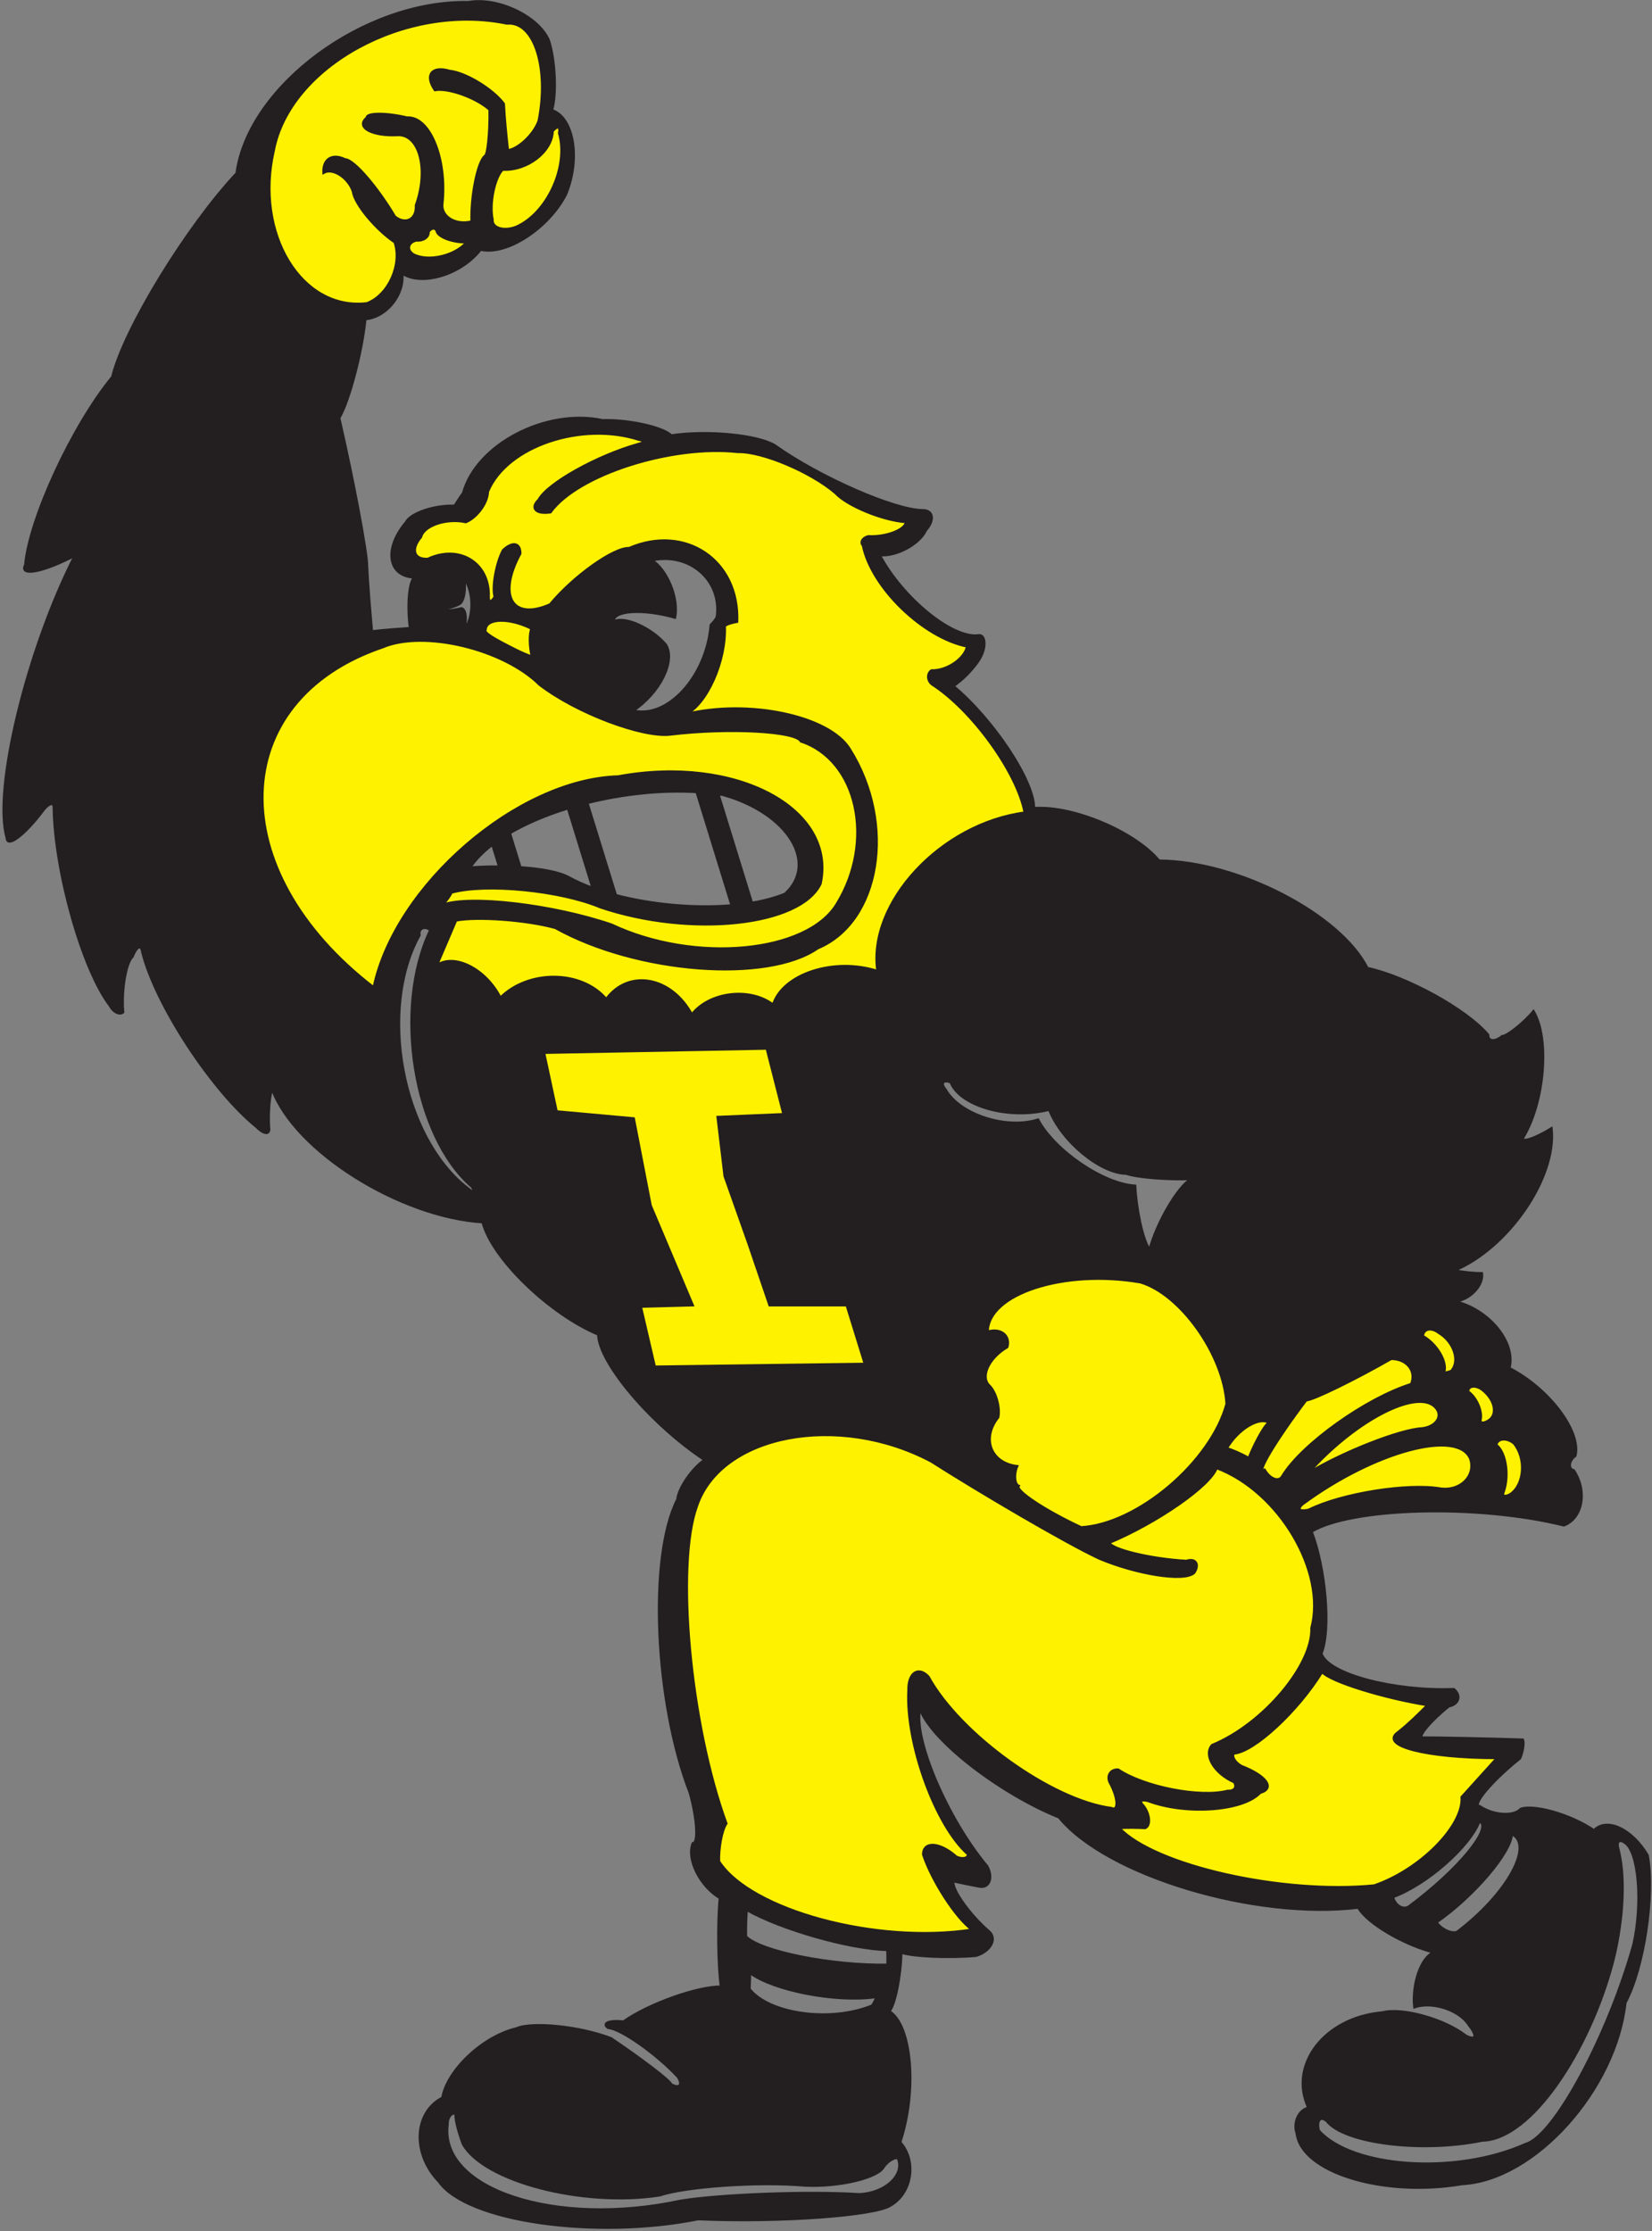 <?xml version="1.0" encoding="UTF-8"?>
<svg xmlns="http://www.w3.org/2000/svg" xmlns:xlink="http://www.w3.org/1999/xlink" width="625pt" height="844pt" viewBox="0 0 625 844" version="1.1">
<rect x="0" y="0" width="625" height="844" fill="#808080" stroke="none"/>
<g id="surface1">
<path style=" stroke:none;fill-rule:evenodd;fill:rgb(13.699%,12.199%,12.5%);fill-opacity:1;" d="M 175.277 186.531 C 180.289 168.148 206.656 154.41 228.008 159.051 C 237.914 158.727 251.059 161.727 253.914 164.797 C 267.559 162.727 286.562 164.586 293.062 168.512 C 309.992 180.586 338.422 193.016 349.062 193.086 C 353.008 193.031 353.66 196.742 350.18 200.641 C 348.09 205.516 339.27 210.621 332.727 209.926 C 341.543 226.496 360.668 242 370.414 240.375 C 372.551 240.281 373.109 244.184 371.16 248.172 C 369.395 251.887 364.012 257.457 360.574 259.5 C 375.695 272.078 391.301 295.43 391.137 305.801 C 405.855 304.664 429.426 314.664 438.496 325.664 C 468.172 325.781 506.977 345.836 517.281 366.258 C 531.949 369.414 554.602 381.672 562.953 391.512 C 562.914 394.09 565.535 394.309 568.371 392.016 C 569.844 392.18 576.066 387.484 580.156 382.629 C 586.344 393.117 584.223 416.996 576.262 430.266 C 575.027 432.559 580.484 430.922 586.926 426.938 C 588.996 445.453 570.426 472.383 549.996 480.676 C 550.262 480.676 555.566 481.734 560.609 481.738 C 561.203 486.512 555.766 491.82 550.262 492.348 C 562.961 495.16 573.598 507.652 570.98 517.609 C 585.582 525.035 598.242 541.242 595.965 550.695 C 593.375 552.578 593.109 555.762 595.367 556.293 C 600.605 564.188 598.617 574.398 591.652 576.988 C 559.082 568.895 511.191 570.223 496.137 579.375 C 501.441 593.105 503.562 616.586 499.852 625.539 C 502.371 633.434 527.574 639.934 549.996 639.074 C 552.848 641.395 551.918 644.711 548.137 645.441 C 541.086 651.051 536.133 657.164 538.078 657.387 C 544.445 657.367 563.551 657.766 576.109 658.184 C 576.551 659.066 576.215 662.441 575.031 665.145 C 563.891 674.09 556.465 683.207 559.84 683.375 C 565.156 686.922 572.754 687.258 575.367 684.387 C 579.926 682.617 593.77 686.16 603.051 692.488 C 608.031 687.344 617.652 692.238 623.309 701.941 C 626.008 716.797 621.957 744.48 614.867 757.648 C 611.324 790.395 580.602 824.832 553.086 826.184 C 523.379 831.246 492.316 821.793 490.629 806.938 C 489.234 803.176 491.359 798.133 495.074 797.469 C 487.445 781.219 501.109 763.309 522.934 761.387 C 530.629 759.398 546.547 763.906 554.508 770.141 C 558.352 772.199 559.148 770.207 555.832 766.164 C 552.383 760.523 542.301 756.941 535.137 759.266 C 534.211 750.574 537.656 740.359 542.566 738.566 C 531.422 735.848 517.094 727.492 513.91 721.59 C 474.855 726.363 418.598 709.469 400.68 687.469 C 378.145 678.395 351.988 658.121 348.039 646.281 C 345.332 657.426 358.18 687.758 373.422 706.023 C 375.68 710.137 374.371 714.191 370.762 713.676 C 367.465 713.078 364.027 712.348 360.59 711.613 C 360.062 714.992 367.027 724.555 373.941 730.543 C 377.285 733.141 375.059 737.969 369.301 739.824 C 358.828 740.758 344.77 740.094 340.922 738.57 C 340.773 747.574 338.48 758.922 336.352 760.887 C 344.867 765.906 347.047 790.789 340.5 810.434 C 346.723 817.254 345.191 829.367 337.008 834.227 C 331.551 838.102 295.32 840.828 264.105 839.465 C 225.418 847.211 176.637 840.445 166.105 825.277 C 155.898 814.746 156.664 799.141 167.414 793.629 C 169.215 783.207 182.637 770.438 195.352 767.434 C 201.137 764.816 219.254 766.562 231.148 771.145 C 242.332 778.66 253.785 787.328 253.836 788.566 C 256.984 790.27 258.531 788.93 256.52 785.68 C 248.109 776.703 234.801 767.414 230.105 767.105 C 227.68 765.453 230.465 764.215 235.883 764.836 C 245.531 757.973 264.207 751.473 272.82 751.629 C 271.688 743.477 271.48 727.176 272.41 717.992 C 264.98 713.633 259.742 703.371 262.141 697.371 C 264.426 697.395 263.73 687.875 261.059 678.242 C 247.805 644.211 245.273 588.844 256.332 567.238 C 256.777 562.809 262.039 555.379 266.629 552.281 C 246.82 539.281 226.598 515.758 226.391 504.82 C 207.766 497.027 185.996 475.879 182.641 462.309 C 151.262 460.387 111.539 435.395 103.023 412.094 C 101.996 413.281 101.379 420.535 101.688 426.285 C 102.262 429.289 100.051 429.289 97.09 426.285 C 80.309 412.754 58.684 379.852 53.844 359.953 C 53.445 357.102 51.586 358.031 50.129 361.812 C 47.484 364.32 45.82 374.934 46.523 382.922 C 45.277 383.977 42.914 382.891 41.668 380.492 C 31.223 366.918 20.742 329.641 20.41 305.562 C 20.457 303.219 18.422 303.836 16.43 306.359 C 9.664 315.512 2.68 320.906 2.633 316.973 C -2.699 298.926 10.301 245.414 28.445 210.051 C 16.656 216.32 7.215 218.18 9.613 213.762 C 11.102 196.281 27.508 160.84 42.52 142.652 C 47.012 124.234 70.844 85.543 89.57 65.578 C 93.984 32.609 137.781 0.109 177.172 0.883 C 188.086 -1.129 203.406 5.988 207.508 15.121 C 209.984 22.395 210.602 35.707 208.746 41.742 C 217.027 44.375 219.656 60.16 214.008 73.625 C 207.43 86.395 191.488 96.766 181.816 94.363 C 174.465 103.883 159.449 108.371 152.102 103.344 C 153.027 111.469 146.219 119.98 138.172 120.676 C 136.934 133.289 131.98 152.016 128.266 158.133 C 133.684 181.578 138.945 209.594 138.789 214.16 C 139.203 222.207 139.926 230.562 140.645 238.922 C 145.91 238.305 150.551 237.992 155.195 237.684 C 154.023 229.215 154.77 219.934 156.871 218.387 C 146.91 218.078 145.055 207.809 153.652 197.602 C 155.324 194.199 164.355 191.105 171.965 191.414 C 173.039 190.012 173.863 188.363 175.277 186.531 Z M 205.672 272.285 C 206.988 274.492 215.191 273.094 220.84 275.848 C 227.375 279.031 221.266 285.945 213.102 284.668 C 207.84 284.477 204.125 278.359 205.672 272.285 Z M 177.746 328.289 C 179.781 325.191 182.699 322.238 186.309 319.48 L 188.906 327.895 C 184.691 327.859 180.77 328.016 177.746 328.289 Z M 192.824 315.148 C 199.133 311.461 206.699 308.262 214.922 305.727 L 224.273 336.016 C 220.965 334.809 217.941 333.465 215.305 332.004 C 211.379 329.82 204.23 328.664 196.848 328.176 Z M 222.152 303.711 C 235.547 300.355 250.125 298.75 263.594 299.559 L 276.867 342.562 C 262.656 343.785 246.445 342.23 232.957 338.703 Z M 271.695 300.363 C 272.301 300.449 272.902 300.539 273.5 300.637 C 298.367 307.652 309.719 326.637 297.027 338.191 C 293.301 339.703 289.035 340.832 284.43 341.613 Z M 166.809 230.367 C 168.246 230.484 171.863 229.512 173.668 228.512 C 175.477 227.703 176.312 222.836 175.43 218.504 C 179.461 223.664 179.461 233.77 175.43 238.711 C 176.59 234.793 176.312 230.574 174.598 230.184 C 170.355 231.246 166.602 231.34 166.809 230.367 Z M 434.926 472.871 C 437.715 462.426 445.605 448.961 450.715 445.941 C 442.637 446.332 430.234 445.453 426.082 443.938 C 416.512 443.891 401.672 431.879 396.98 419.723 C 381.797 423.676 363.34 418.5 359.68 409.371 C 356.797 408.297 355.527 409.664 357.727 412.301 C 363.242 421.82 380.723 427.387 392.688 423.629 C 398.938 435.297 417.297 447.895 429.402 448.629 C 429.793 456.828 432.137 468.938 434.926 472.871 Z M 246.516 211.902 C 260.867 208.746 273.242 219.512 271.262 233.434 C 270.75 234.531 269.855 235.492 268.961 236.457 C 267.309 256.062 252.453 272.156 239.449 268.855 C 249.613 262.199 255.703 249.922 251.832 243.887 C 246.414 237.539 236.199 232.898 232.02 235.219 C 231.816 230.73 243.371 230.215 255.34 233.566 C 256.785 226.086 252.246 215.461 246.516 211.902 Z M 559.676 688.93 C 556.043 698.637 539.672 712.984 526.926 717.625 C 527.695 720.754 530.543 722.609 532.832 721.434 C 552.012 707.266 565.125 691.055 559.676 688.93 Z M 571.898 693.754 C 571.797 700.668 557.559 717.383 543.422 727.188 C 545.176 730.023 549.512 731.777 551.266 730.902 C 570.25 716.559 580.566 697.781 571.898 693.754 Z M 614.703 697.031 C 619.938 700.238 621.625 719.48 618.078 735.52 C 608.371 770.207 587.949 808.188 577.23 811.141 C 550.98 822.957 511.648 820.258 498.906 806.078 C 497.918 802.301 499.363 800.238 501.941 802.301 C 508.496 810.816 537.902 814.426 560.758 809.73 C 579.395 809.398 601.355 775.477 610.105 742.34 C 612.141 734.629 616.012 714.812 612.23 699.621 C 611.344 696.598 612.543 695.508 614.703 697.031 Z M 175.832 448.844 L 176.48 449.223 C 152.047 429.855 143.012 381.973 158.66 353.773 C 158.078 350.988 161.098 350.059 162.84 351.914 C 148.676 381.516 156.57 430.039 178.625 448.961 C 180.004 451.379 178.582 451.504 175.832 448.844 Z M 335.719 737.605 C 321.789 737.375 295.168 729.789 282.477 722.441 C 282.141 725.832 282.141 729.219 282.141 732.602 C 287.609 738.266 314.562 743.734 335.852 743.344 C 335.785 741.457 335.914 739.57 335.719 737.605 Z M 331.164 755.453 C 316.27 757.555 292.543 752.965 283.703 746.273 C 283.641 748.098 283.574 750.312 283.508 752.523 C 291.273 762.145 314.414 765.172 329.992 758.773 C 331.414 756.594 331.961 754.902 331.164 755.453 Z M 169.273 803.645 C 166.117 828.34 210.305 842.82 257.652 832.609 C 271.668 830.305 305.242 828.875 325.027 830.16 C 334.672 829.805 342.242 823.09 339.887 816.73 C 339.348 815.621 336.375 816.922 334.332 819.613 C 332.48 823.762 317.734 827.375 304.602 826.742 C 286.926 825.18 259.387 827.133 249.523 830.453 C 220.48 834.926 183.156 825.215 175.188 811.082 C 173.34 806.281 172.016 800.621 172.5 799.559 C 170.57 798.965 169.16 801.344 169.273 803.645 "/>
<path style="fill:none;stroke-width:10.001;stroke-linecap:butt;stroke-linejoin:miter;stroke:rgb(13.699%,12.199%,12.5%);stroke-opacity:1;stroke-miterlimit:22.926;" d="M 1752.773 6574.688 C 1802.891 6758.516 2066.562 6895.898 2280.078 6849.492 C 2379.141 6852.734 2510.586 6822.734 2539.141 6792.031 C 2675.586 6812.734 2865.625 6794.141 2930.625 6754.883 C 3099.922 6634.141 3384.219 6509.844 3490.625 6509.141 C 3530.078 6509.688 3536.602 6472.578 3501.797 6433.594 C 3480.898 6384.844 3392.695 6333.789 3327.266 6340.742 C 3415.43 6175.039 3606.68 6020 3704.141 6036.25 C 3725.508 6037.188 3731.094 5998.164 3711.602 5958.281 C 3693.945 5921.133 3640.117 5865.43 3605.742 5845 C 3756.953 5719.219 3913.008 5485.703 3911.367 5381.992 C 4058.555 5393.359 4294.258 5293.359 4384.961 5183.359 C 4681.719 5182.188 5069.766 4981.641 5172.812 4777.422 C 5319.492 4745.859 5546.016 4623.281 5629.531 4524.883 C 5629.141 4499.102 5655.352 4496.914 5683.711 4519.844 C 5698.438 4518.203 5760.664 4565.156 5801.562 4613.711 C 5863.438 4508.828 5842.227 4270.039 5762.617 4137.344 C 5750.273 4114.414 5804.844 4130.781 5869.258 4170.625 C 5889.961 3985.469 5704.258 3716.172 5499.961 3633.242 C 5502.617 3633.242 5555.664 3622.656 5606.094 3622.617 C 5612.031 3574.883 5557.656 3521.797 5502.617 3516.523 C 5629.609 3488.398 5735.977 3363.477 5709.805 3263.906 C 5855.82 3189.648 5982.422 3027.578 5959.648 2933.047 C 5933.75 2914.219 5931.094 2882.383 5953.672 2877.07 C 6006.055 2798.125 5986.172 2696.016 5916.523 2670.117 C 5590.82 2751.055 5111.914 2737.773 4961.367 2646.25 C 5014.414 2508.945 5035.625 2274.141 4998.516 2184.609 C 5023.711 2105.664 5275.742 2040.664 5499.961 2049.258 C 5528.477 2026.055 5519.18 1992.891 5481.367 1985.586 C 5410.859 1929.492 5361.328 1868.359 5380.781 1866.133 C 5444.453 1866.328 5635.508 1862.344 5761.094 1858.164 C 5765.508 1849.336 5762.148 1815.586 5750.312 1788.555 C 5638.906 1699.102 5564.648 1607.93 5598.398 1606.25 C 5651.562 1570.781 5727.539 1567.422 5753.672 1596.133 C 5799.258 1613.828 5937.695 1578.398 6030.508 1515.117 C 6080.312 1566.562 6176.523 1517.617 6233.086 1420.586 C 6260.078 1272.031 6219.57 995.195 6148.672 863.516 C 6113.242 536.055 5806.016 191.68 5530.859 178.164 C 5233.789 127.539 4923.164 222.07 4906.289 370.625 C 4892.344 408.242 4913.594 458.672 4950.742 465.312 C 4874.453 627.812 5011.094 806.914 5229.336 826.133 C 5306.289 846.016 5465.469 800.938 5545.078 738.594 C 5583.516 718.008 5591.484 737.93 5558.32 778.359 C 5523.828 834.766 5423.008 870.586 5351.367 847.344 C 5342.109 934.258 5376.562 1036.406 5425.664 1054.336 C 5314.219 1081.523 5170.938 1165.078 5139.102 1224.102 C 4748.555 1176.367 4185.977 1345.312 4006.797 1565.312 C 3781.445 1656.055 3519.883 1858.789 3480.391 1977.188 C 3453.32 1865.742 3581.797 1562.422 3734.219 1379.766 C 3756.797 1338.633 3743.711 1298.086 3707.617 1303.242 C 3674.648 1309.219 3640.273 1316.523 3605.898 1323.867 C 3600.625 1290.078 3670.273 1194.453 3739.414 1134.57 C 3772.852 1108.594 3750.586 1060.312 3693.008 1041.758 C 3588.281 1032.422 3447.695 1039.062 3409.219 1054.297 C 3407.734 964.258 3384.805 850.781 3363.516 831.133 C 3448.672 780.938 3470.469 532.109 3405 335.664 C 3467.227 267.461 3451.914 146.328 3370.078 97.734 C 3315.508 58.984 2953.203 31.719 2641.055 45.352 C 2254.18 -32.109 1766.367 35.547 1661.055 187.227 C 1558.984 292.539 1566.641 448.594 1674.141 503.711 C 1692.148 607.93 1826.367 735.625 1953.516 765.664 C 2011.367 791.836 2192.539 774.375 2311.484 728.555 C 2423.32 653.398 2537.852 566.719 2538.359 554.336 C 2569.844 537.305 2585.312 550.703 2565.195 583.203 C 2481.094 672.969 2348.008 765.859 2301.055 768.945 C 2276.797 785.469 2304.648 797.852 2358.828 791.641 C 2455.312 860.273 2642.07 925.273 2728.203 923.711 C 2716.875 1005.234 2714.805 1168.242 2724.102 1260.078 C 2649.805 1303.672 2597.422 1406.289 2621.406 1466.289 C 2644.258 1466.055 2637.305 1561.25 2610.586 1657.578 C 2478.047 1997.891 2452.734 2551.562 2563.32 2767.617 C 2567.773 2811.914 2620.391 2886.211 2666.289 2917.188 C 2468.203 3047.188 2265.977 3282.422 2263.906 3391.797 C 2077.656 3469.727 1859.961 3681.211 1826.406 3816.914 C 1512.617 3836.133 1115.391 4086.055 1030.234 4319.062 C 1019.961 4307.188 1013.789 4234.648 1016.875 4177.148 C 1022.617 4147.109 1000.508 4147.109 970.898 4177.148 C 803.086 4312.461 586.836 4641.484 538.438 4840.469 C 534.453 4868.984 515.859 4859.688 501.289 4821.875 C 474.844 4796.797 458.203 4690.664 465.234 4610.781 C 452.773 4600.234 429.141 4611.094 416.68 4635.078 C 312.227 4770.82 207.422 5143.594 204.102 5384.375 C 204.57 5407.812 184.219 5401.641 164.297 5376.406 C 96.641 5284.883 26.797 5230.938 26.328 5270.273 C -26.992 5450.742 103.008 5985.859 284.453 6339.492 C 166.562 6276.797 72.148 6258.203 96.133 6302.383 C 111.016 6477.188 275.078 6831.602 425.195 7013.477 C 470.117 7197.656 708.438 7584.57 895.703 7784.219 C 939.844 8113.906 1377.812 8438.906 1771.719 8431.172 C 1880.859 8451.289 2034.062 8380.117 2075.078 8288.789 C 2099.844 8216.055 2106.016 8082.93 2087.461 8022.578 C 2170.273 7996.25 2196.562 7838.398 2140.078 7703.75 C 2074.297 7576.055 1914.883 7472.344 1818.164 7496.367 C 1744.648 7401.172 1594.492 7356.289 1521.016 7406.562 C 1530.273 7325.312 1462.188 7240.195 1381.719 7233.242 C 1369.336 7107.109 1319.805 6919.844 1282.656 6858.672 C 1336.836 6624.219 1389.453 6344.062 1387.891 6298.398 C 1392.031 6217.93 1399.258 6134.375 1406.445 6050.781 C 1459.102 6056.953 1505.508 6060.078 1551.953 6063.164 C 1540.234 6147.852 1547.695 6240.664 1568.711 6256.133 C 1469.102 6259.219 1450.547 6361.914 1536.523 6463.984 C 1553.242 6498.008 1643.555 6528.945 1719.648 6525.859 C 1730.391 6539.883 1738.633 6556.367 1752.773 6574.688 Z M 2056.719 5717.148 C 2069.883 5695.078 2151.914 5709.062 2208.398 5681.523 C 2273.75 5649.688 2212.656 5580.547 2131.016 5593.32 C 2078.398 5595.234 2041.25 5656.406 2056.719 5717.148 Z M 1777.461 5157.109 C 1797.812 5188.086 1826.992 5217.617 1863.086 5245.195 L 1889.062 5161.055 C 1846.914 5161.406 1807.695 5159.844 1777.461 5157.109 Z M 1928.242 5288.516 C 1991.328 5325.391 2066.992 5357.383 2149.219 5382.734 L 2242.734 5079.844 C 2209.648 5091.914 2179.414 5105.352 2153.047 5119.961 C 2113.789 5141.797 2042.305 5153.359 1968.477 5158.242 Z M 2221.523 5402.891 C 2355.469 5436.445 2501.25 5452.5 2635.938 5444.414 L 2768.672 5014.375 C 2626.562 5002.148 2464.453 5017.695 2329.57 5052.969 Z M 2716.953 5436.367 C 2723.008 5435.508 2729.023 5434.609 2735 5433.633 C 2983.672 5363.477 3097.188 5173.633 2970.273 5058.086 C 2933.008 5042.969 2890.352 5031.68 2844.297 5023.867 Z M 1668.086 6136.328 C 1682.461 6135.156 1718.633 6144.883 1736.68 6154.883 C 1754.766 6162.969 1763.125 6211.641 1754.297 6254.961 C 1794.609 6203.359 1794.609 6102.305 1754.297 6052.891 C 1765.898 6092.07 1763.125 6134.258 1745.977 6138.164 C 1703.555 6127.539 1666.016 6126.602 1668.086 6136.328 Z M 4349.258 3711.289 C 4377.148 3815.742 4456.055 3950.391 4507.148 3980.586 C 4426.367 3976.68 4302.344 3985.469 4260.82 4000.625 C 4165.117 4001.094 4016.719 4121.211 3969.805 4242.773 C 3817.969 4203.242 3633.398 4255 3596.797 4346.289 C 3567.969 4357.031 3555.273 4343.359 3577.266 4316.992 C 3632.422 4221.797 3807.227 4166.133 3926.875 4203.711 C 3989.375 4087.031 4172.969 3961.055 4294.023 3953.711 C 4297.93 3871.719 4321.367 3750.625 4349.258 3711.289 Z M 2465.156 6320.977 C 2608.672 6352.539 2732.422 6244.883 2712.617 6105.664 C 2707.5 6094.688 2698.555 6085.078 2689.609 6075.43 C 2673.086 5879.375 2524.531 5718.438 2394.492 5751.445 C 2496.133 5818.008 2557.031 5940.781 2518.32 6001.133 C 2464.141 6064.609 2361.992 6111.016 2320.195 6087.812 C 2318.164 6132.695 2433.711 6137.852 2553.398 6104.336 C 2567.852 6179.141 2522.461 6285.391 2465.156 6320.977 Z M 5596.758 1550.703 C 5560.43 1453.633 5396.719 1310.156 5269.258 1263.75 C 5276.953 1232.461 5305.43 1213.906 5328.32 1225.664 C 5520.117 1367.344 5651.25 1529.453 5596.758 1550.703 Z M 5718.984 1502.461 C 5717.969 1433.32 5575.586 1266.172 5434.219 1168.125 C 5451.758 1139.766 5495.117 1122.227 5512.656 1130.977 C 5702.5 1274.414 5805.664 1462.188 5718.984 1502.461 Z M 6147.031 1469.688 C 6199.375 1437.617 6216.25 1245.195 6180.781 1084.805 C 6083.711 737.93 5879.492 358.125 5772.305 328.594 C 5509.805 210.43 5116.484 237.422 4989.062 379.219 C 4979.18 416.992 4993.633 437.617 5019.414 416.992 C 5084.961 331.836 5379.023 295.742 5607.578 342.695 C 5793.945 346.016 6013.555 685.234 6101.055 1016.602 C 6121.406 1093.711 6160.117 1291.875 6122.305 1443.789 C 6113.438 1474.023 6125.43 1484.922 6147.031 1469.688 Z M 1758.32 3951.562 L 1764.805 3947.773 C 1520.469 4141.445 1430.117 4620.273 1586.602 4902.266 C 1580.781 4930.117 1610.977 4939.414 1628.398 4920.859 C 1486.758 4624.844 1565.703 4139.609 1786.25 3950.391 C 1800.039 3926.211 1785.82 3924.961 1758.32 3951.562 Z M 3357.188 1063.945 C 3217.891 1066.25 2951.68 1142.109 2824.766 1215.586 C 2821.406 1181.68 2821.406 1147.812 2821.406 1113.984 C 2876.094 1057.344 3145.625 1002.656 3358.516 1006.562 C 3357.852 1025.43 3359.141 1044.297 3357.188 1063.945 Z M 3311.641 885.469 C 3162.695 864.453 2925.43 910.352 2837.031 977.266 C 2836.406 959.023 2835.742 936.875 2835.078 914.766 C 2912.734 818.555 3144.141 788.281 3299.922 852.266 C 3314.141 874.062 3319.609 890.977 3311.641 885.469 Z M 1692.734 403.555 C 1661.172 156.602 2103.047 11.797 2576.523 113.906 C 2716.68 136.953 3052.422 151.25 3250.273 138.398 C 3346.719 141.953 3422.422 209.102 3398.867 272.695 C 3393.477 283.789 3363.75 270.781 3343.32 243.867 C 3324.805 202.383 3177.344 166.25 3046.016 172.578 C 2869.258 188.203 2593.867 168.672 2495.234 135.469 C 2204.805 90.742 1831.562 187.852 1751.875 329.18 C 1733.398 377.188 1720.156 433.789 1725 444.414 C 1705.703 450.352 1691.602 426.562 1692.734 403.555 Z M 1692.734 403.555 " transform="matrix(0.1,0,0,-0.1,0,844)"/>
<path style=" stroke:none;fill-rule:evenodd;fill:rgb(100%,94.899%,0%);fill-opacity:1;" d="M 201.336 248.52 C 200.332 244.797 200.258 239.438 201.188 237.801 C 192.734 233.539 183.93 233.727 183.652 238.172 C 182.746 239.078 185.871 241.07 190.629 243.547 C 193.68 245.133 197.273 247.094 201.336 248.52 Z M 387.766 307.477 C 356.059 311.586 328.199 341.57 332.047 367.438 C 315.465 362.066 296.098 368.566 292.516 380.172 C 283.824 373.406 268.305 375.266 261.738 383.887 C 253.91 369.363 237.727 366.574 229.367 378.051 C 220.082 366.973 199.918 366.84 189.305 377.52 C 183.664 366.379 171.594 360.539 165.16 365.316 L 172.5 348.156 C 180.379 346.586 199.312 347.945 210.137 350.977 C 240.887 368.113 290.254 371.949 309.371 358.648 C 332.934 348.82 339.121 311.676 321.48 283.508 C 313.812 270.805 282.922 264.391 259.203 270.297 C 267.25 266.699 274.77 250.098 274.133 236.719 C 275.566 235.809 277.195 235.48 278.82 235.156 C 279.699 211.914 259.191 198.242 238.004 207.422 C 232.34 207.129 217.105 217.871 208.121 228.711 C 193.812 235.012 188.055 225.535 196.793 209.375 C 196.742 205.176 193.715 204.98 190.348 208.203 C 187.953 212.598 186.102 221.777 187.223 225.781 C 185.918 228.02 184.738 228.02 184.82 225.824 C 185.328 213.051 173.859 205.883 161.883 211.488 C 156.535 211.824 155.211 207.848 159.234 203.113 C 160.34 198.691 169.098 195.863 176.215 197.453 C 179.887 196.039 184.395 190.734 184.527 185.957 C 191.758 168.578 220.281 159.293 241.84 166.324 C 244.004 166.59 243.918 167.473 241.309 168.094 C 225.965 172.426 207.125 182.863 203.809 189.141 C 200.582 192.191 202.793 194.578 208.23 193.738 C 218.711 179.324 254.352 168.18 279.16 170.922 C 288.445 170.656 307.02 178.617 316.129 186.488 C 320.328 191.086 333.508 196.746 342.84 197.453 C 342.617 200.461 335.277 203.289 328.512 202.938 C 326.484 203.438 325.348 205.09 326.535 206.328 C 329.734 222.219 349.34 241.203 365.949 244.504 C 365.117 249.09 358.434 253.84 352.418 253.691 C 350.82 254.73 350.746 257.406 352.715 258.891 C 367.477 268.359 384.742 291.754 387.766 307.477 Z M 144.766 244.781 C 85.441 264.926 83.773 329.352 141.422 373.637 C 149.5 335.016 195.73 294.91 233.887 293.797 C 278.262 285.535 316.508 305.773 310.383 334.273 C 302.863 350.242 261.457 354.695 227.203 343.184 C 212.07 336.781 183.66 333.996 170.758 337.613 C 169.969 339.367 168.637 340.891 167.305 342.414 C 177.445 338.559 209.164 342.273 231.309 349.844 C 262.738 364.703 305.598 360.703 316.742 341.844 C 331.098 318.344 324.672 287.629 303.027 280.41 C 301.168 276.555 275.738 275.125 253.309 277.84 C 243.023 278.91 218.449 269.91 204.164 258.98 C 190.66 245.555 160.516 238.125 144.766 244.781 Z M 191.781 8.84 C 153.605 0.895 109.441 25.039 103.457 57.129 C 96.285 88.34 113.93 117.746 138.848 114.805 C 147.129 111.633 152.238 100.027 149.371 91.59 C 142.254 86.793 134.207 77.195 133.586 72.398 C 131.883 67.289 126.004 63.27 122.441 65.281 C 122.211 60.172 125.77 58.004 130.492 60.328 C 133.973 60.402 143.105 71.395 149.371 81.996 C 153.398 85.168 157.73 83.156 157.422 77.66 C 162.375 63.965 158.66 50.5 150.301 51.039 C 140.785 51.504 134.438 48.102 138.848 44.539 C 138.617 42.762 145.891 42.605 154.016 44.539 C 162.527 43.996 169.031 59.941 167.328 76.73 C 166.477 81.609 171.895 85.477 178.473 83.852 C 178.16 74.488 180.637 61.641 183.422 59.09 C 184.508 59.164 185.434 50.344 185.281 41.445 C 180.02 36.801 169.492 33.086 164.539 34.016 C 160.672 28.289 163.457 24.883 170.113 26.895 C 176.148 27.516 186.363 33.707 190.543 39.277 C 190.852 45.367 191.473 51.145 192.09 56.922 C 195.883 56.535 201.918 51.117 203.852 45.777 C 207.801 26.121 202.383 7.859 191.781 8.84 Z M 190.16 64.113 C 199.449 64.613 208.879 57.328 209.02 49.539 C 211.07 47.324 212.113 47.789 211.594 50.344 C 215.246 63.113 207.008 80.758 195.34 85.863 C 190.754 87.664 185.996 86.387 186.285 83.078 C 184.953 76.926 187.156 66.941 190.16 64.113 Z M 156.363 96.293 C 162.027 99.223 172.184 96.879 176.676 91.605 C 171.539 91.738 165.723 89.715 165.258 87.355 C 164.711 85.922 163.105 86.09 162.055 87.691 C 162.348 89.59 160.07 91.191 157.5 90.895 C 154.297 91.656 153.621 94.523 156.363 96.293 Z M 205.754 398.215 L 290.129 396.621 L 296.496 421.562 L 271.555 422.625 L 274.207 444.91 C 277.215 453.402 280.223 461.895 283.23 470.383 L 291.188 493.73 L 320.375 493.73 L 327.273 516.02 L 247.676 517.078 L 242.367 494.262 L 262.004 493.73 L 246.086 456.055 L 239.715 423.156 L 210.531 420.504 Z M 274.738 689.836 C 261.016 652.277 255.445 592.02 263.594 569.73 C 272.777 542.598 317.145 534.137 352.332 552.809 C 370.492 564.367 402.684 583.352 415.891 589.543 C 429.82 595.426 448.188 598.52 451.797 594.906 C 453.848 591.734 452.223 589.414 448.855 590.574 C 435.391 589.82 420.535 586.223 419.605 583.609 C 437.828 576.008 458.027 561.961 460.23 555.285 C 484.027 564.227 501.906 594.637 496.219 615.879 C 496.758 629.809 478.031 652.25 458.605 660.223 C 455.355 663.859 459.383 670.824 466.965 674.152 C 468.203 676.164 466.965 677.711 464.488 677.555 C 453.965 680.266 432.914 676.086 423.012 669.508 C 420.051 669.34 418.441 672.062 420.234 674.91 C 423.266 680.785 423.145 685.363 420.48 684.066 C 398.023 681.156 363.258 656.285 351.191 634.324 C 347.418 630.305 343.582 632.902 343.77 639.52 C 342.676 659.473 353.988 690.699 366.227 701.422 C 366.504 703.016 364.145 703.586 361.754 702.441 C 355.609 696.93 349.32 696.5 349.324 701.582 C 352.551 711.363 361.73 725.719 367.883 730.062 C 331.773 735.672 283.949 722.828 271.953 704.176 C 271.789 699.352 272.965 692.418 274.738 689.836 Z M 423.32 691.484 C 436.734 705.828 485.02 716.766 519.895 713.359 C 537.398 707.367 553.828 690.652 553.043 679.867 C 557.52 674.914 561.996 669.961 566.473 665.008 C 539.969 665.008 521.539 660.438 529.039 655.293 C 533.137 652.055 536.66 648.531 540.184 645.008 C 523.898 642.434 503.324 636.148 500.18 632.434 C 491.109 647.223 474.395 662.793 466.75 663.293 C 465.82 664.438 467.109 666.723 469.609 668.148 C 479.035 671.793 482.465 676.508 476.75 678.152 C 470.32 685.078 448.895 686.652 434.465 681.297 C 431.855 680.5 430.648 681.336 432.551 683.145 C 434.992 686.312 435.348 690.645 433.227 691.484 C 430.16 691.367 426.738 691.25 423.32 691.484 Z M 431.438 485.035 C 446.664 489.492 463.004 512.516 464.113 531.082 C 458.25 552.859 430.676 576.574 409.031 577.859 C 395.816 571.715 383.961 564 385.316 562.145 C 383.746 561.43 383.461 557.715 384.746 554.715 C 375.031 553.57 371.031 544.43 377.602 536.145 C 378.316 532.641 376.887 527.07 374.461 524.426 C 370.672 521.215 373.672 513.926 381.031 509.57 C 382.246 505.426 378.676 502.281 373.602 503.855 C 373.672 489.355 402.676 480.066 431.438 485.035 Z M 480.367 538.309 C 479.379 537.691 475.418 544.371 472.449 551.672 C 469.789 550.062 465.707 548.332 464.035 547.961 C 468.305 540.598 476.594 535.523 480.367 538.309 Z M 485.227 558.383 C 492.574 546.309 516.926 528.945 533.93 523.652 C 536.047 518.605 532.227 513.961 526.293 514.016 C 513.086 521.598 496.992 529.543 494.102 529.699 C 482.648 544.863 474.602 558.277 478.418 556.113 C 480.43 559.516 483.836 560.961 485.227 558.383 Z M 494.781 557.41 C 513.176 536.625 537.586 524.422 543.598 533 C 545.809 536.051 543.156 539.855 537.938 540.43 C 529.98 540.781 508.047 549.273 494.781 557.41 Z M 492.656 569.082 C 519.898 548.965 551.734 540.383 556.336 551.926 C 558.395 558.344 552.594 564.301 544.816 563.18 C 532.742 561.09 507.672 564.961 495.133 571.227 C 491.73 571.965 490.488 571.113 492.656 569.082 Z M 546.328 519.035 C 547.539 515.164 543.508 508.391 538.266 505.484 C 538.465 502.504 541.609 502.02 544.395 504.195 C 550.117 507.621 552.539 514.961 549.07 518.711 C 547.094 519.355 545.887 519.68 546.328 519.035 Z M 560.039 537.262 C 560.887 533.992 558.547 528.59 555.359 526.453 C 555.359 524.277 557.941 523.793 560.523 525.484 C 565.805 529.438 566.855 535.406 562.941 537.582 C 561.41 538.512 559.957 538.59 560.039 537.262 Z M 568.695 564.664 C 571.059 558.383 569.707 549.359 565.996 546.621 C 566.57 544.035 569.957 543.711 572.781 545.969 C 577.418 551.574 576.855 561.332 571.652 565.164 C 569.758 566.453 568.062 566.133 568.695 564.664 "/>
<path style="fill:none;stroke-width:10.001;stroke-linecap:butt;stroke-linejoin:miter;stroke:rgb(13.699%,12.199%,12.5%);stroke-opacity:1;stroke-miterlimit:22.926;" d="M 2013.359 5954.805 C 2003.32 5992.031 2002.578 6045.625 2011.875 6061.992 C 1927.344 6104.609 1839.297 6102.734 1836.523 6058.281 C 1827.461 6049.219 1858.711 6029.297 1906.289 6004.531 C 1936.797 5988.672 1972.734 5969.062 2013.359 5954.805 Z M 3877.656 5365.234 C 3560.586 5324.141 3281.992 5024.297 3320.469 4765.625 C 3154.648 4819.336 2960.977 4754.336 2925.156 4638.281 C 2838.242 4705.938 2683.047 4687.344 2617.383 4601.133 C 2539.102 4746.367 2377.266 4774.258 2293.672 4659.492 C 2200.82 4770.273 1999.18 4771.602 1893.047 4664.805 C 1836.641 4776.211 1715.938 4834.609 1651.602 4786.836 L 1725 4958.438 C 1803.789 4974.141 1993.125 4960.547 2101.367 4930.234 C 2408.867 4758.867 2902.539 4720.508 3093.711 4853.516 C 3329.336 4951.797 3391.211 5323.242 3214.805 5604.922 C 3138.125 5731.953 2829.219 5796.094 2592.031 5737.031 C 2672.5 5773.008 2747.695 5939.023 2741.328 6072.812 C 2755.664 6081.914 2771.953 6085.195 2788.203 6088.438 C 2796.992 6320.859 2591.914 6457.578 2380.039 6365.781 C 2323.398 6368.711 2171.055 6261.289 2081.211 6152.891 C 1938.125 6089.883 1880.547 6184.648 1967.93 6346.25 C 1967.422 6388.242 1937.148 6390.195 1903.477 6357.969 C 1879.531 6314.023 1861.016 6222.227 1872.227 6182.188 C 1859.18 6159.805 1847.383 6159.805 1848.203 6181.758 C 1853.281 6309.492 1738.594 6381.172 1618.828 6325.117 C 1565.352 6321.758 1552.109 6361.523 1592.344 6408.867 C 1603.398 6453.086 1690.977 6481.367 1762.148 6465.469 C 1798.867 6479.609 1843.945 6532.656 1845.273 6580.43 C 1917.578 6754.219 2202.812 6847.07 2418.398 6776.758 C 2440.039 6774.102 2439.18 6765.273 2413.086 6759.062 C 2259.648 6715.742 2071.25 6611.367 2038.086 6548.594 C 2005.82 6518.086 2027.93 6494.219 2082.305 6502.617 C 2187.109 6646.758 2543.516 6758.203 2791.602 6730.781 C 2884.453 6733.438 3070.195 6653.828 3161.289 6575.117 C 3203.281 6529.141 3335.078 6472.539 3428.398 6465.469 C 3426.172 6435.391 3352.773 6407.109 3285.117 6410.625 C 3264.844 6405.625 3253.477 6389.102 3265.352 6376.719 C 3297.344 6217.812 3493.398 6027.969 3659.492 5994.961 C 3651.172 5949.102 3584.336 5901.602 3524.18 5903.086 C 3508.203 5892.695 3507.461 5865.938 3527.148 5851.094 C 3674.766 5756.406 3847.422 5522.461 3877.656 5365.234 Z M 1447.656 5992.188 C 854.414 5790.742 837.734 5146.484 1414.219 4703.633 C 1495 5089.844 1957.305 5490.898 2338.867 5502.031 C 2782.617 5584.648 3165.078 5382.266 3103.828 5097.266 C 3028.633 4937.578 2614.57 4893.047 2272.031 5008.164 C 2120.703 5072.188 1836.602 5100.039 1707.578 5063.867 C 1699.688 5046.328 1686.367 5031.094 1673.047 5015.859 C 1774.453 5054.414 2091.641 5017.266 2313.086 4941.562 C 2627.383 4792.969 3055.977 4832.969 3167.422 5021.562 C 3310.977 5256.562 3246.719 5563.711 3030.273 5635.898 C 3011.68 5674.453 2757.383 5688.75 2533.086 5661.602 C 2430.234 5650.898 2184.492 5740.898 2041.641 5850.195 C 1906.602 5984.453 1605.156 6058.75 1447.656 5992.188 Z M 1917.812 8351.602 C 1536.055 8431.055 1094.414 8189.609 1034.57 7868.711 C 962.852 7556.602 1139.297 7262.539 1388.477 7291.953 C 1471.289 7323.672 1522.383 7439.727 1493.711 7524.102 C 1422.539 7572.07 1342.07 7668.047 1335.859 7716.016 C 1318.828 7767.109 1260.039 7807.305 1224.414 7787.188 C 1222.109 7838.281 1257.695 7859.961 1304.922 7836.719 C 1339.727 7835.977 1431.055 7726.055 1493.711 7620.039 C 1533.984 7588.32 1577.305 7608.438 1574.219 7663.398 C 1623.75 7800.352 1586.602 7935 1503.008 7929.609 C 1407.852 7924.961 1344.375 7958.984 1388.477 7994.609 C 1386.172 8012.383 1458.906 8013.945 1540.156 7994.609 C 1625.273 8000.039 1690.312 7840.586 1673.281 7672.695 C 1664.766 7623.906 1718.945 7585.234 1784.727 7601.484 C 1781.602 7695.117 1806.367 7823.594 1834.219 7849.102 C 1845.078 7848.359 1854.336 7936.562 1852.812 8025.547 C 1800.195 8071.992 1694.922 8109.141 1645.391 8099.844 C 1606.719 8157.109 1634.57 8191.172 1701.133 8171.055 C 1761.484 8164.844 1863.633 8102.93 1905.43 8047.227 C 1908.516 7986.328 1914.727 7928.555 1920.898 7870.781 C 1958.828 7874.648 2019.18 7928.828 2038.516 7982.227 C 2078.008 8178.789 2023.828 8361.406 1917.812 8351.602 Z M 1901.602 7798.867 C 1994.492 7793.867 2088.789 7866.719 2090.195 7944.609 C 2110.703 7966.758 2121.133 7962.109 2115.938 7936.562 C 2152.461 7808.867 2070.078 7632.422 1953.398 7581.367 C 1907.539 7563.359 1859.961 7576.133 1862.852 7609.219 C 1849.531 7670.742 1871.562 7770.586 1901.602 7798.867 Z M 1563.633 7477.07 C 1620.273 7447.773 1721.836 7471.211 1766.758 7523.945 C 1715.391 7522.617 1657.227 7542.852 1652.578 7566.445 C 1647.109 7580.781 1631.055 7579.102 1620.547 7563.086 C 1623.477 7544.102 1600.703 7528.086 1575 7531.055 C 1542.969 7523.438 1536.211 7494.766 1563.633 7477.07 Z M 2057.539 4457.852 L 2901.289 4473.789 L 2964.961 4224.375 L 2715.547 4213.75 L 2742.07 3990.898 C 2772.148 3905.977 2802.227 3821.055 2832.305 3736.172 L 2911.875 3502.695 L 3203.75 3502.695 L 3272.734 3279.805 L 2476.758 3269.219 L 2423.672 3497.383 L 2620.039 3502.695 L 2460.859 3879.453 L 2397.148 4208.438 L 2105.312 4234.961 Z M 2747.383 1541.641 C 2610.156 1917.227 2554.453 2519.805 2635.938 2742.695 C 2727.773 3014.023 3171.445 3098.633 3523.32 2911.914 C 3704.922 2796.328 4026.836 2606.484 4158.906 2544.57 C 4298.203 2485.742 4481.875 2454.805 4517.969 2490.938 C 4538.477 2522.656 4522.227 2545.859 4488.555 2534.258 C 4353.906 2541.797 4205.352 2577.773 4196.055 2603.906 C 4378.281 2679.922 4580.273 2820.391 4602.305 2887.148 C 4840.273 2797.734 5019.062 2493.633 4962.188 2281.211 C 4967.578 2141.914 4780.312 1917.5 4586.055 1837.773 C 4553.555 1801.406 4593.828 1731.758 4669.648 1698.477 C 4682.031 1678.359 4669.648 1662.891 4644.883 1664.453 C 4539.648 1637.344 4329.141 1679.141 4230.117 1744.922 C 4200.508 1746.602 4184.414 1719.375 4202.344 1690.898 C 4232.656 1632.148 4231.445 1586.367 4204.805 1599.336 C 3980.234 1628.438 3632.578 1877.148 3511.914 2096.758 C 3474.18 2136.953 3435.82 2110.977 3437.695 2044.805 C 3426.758 1845.273 3539.883 1533.008 3662.266 1425.781 C 3665.039 1409.844 3641.445 1404.141 3617.539 1415.586 C 3556.094 1470.703 3493.203 1475 3493.242 1424.18 C 3525.508 1326.367 3617.305 1182.812 3678.828 1139.375 C 3317.734 1083.281 2839.492 1211.719 2719.531 1398.242 C 2717.891 1446.484 2729.648 1515.82 2747.383 1541.641 Z M 4233.203 1525.156 C 4367.344 1381.719 4850.195 1272.344 5198.945 1306.406 C 5373.984 1366.328 5538.281 1533.477 5530.43 1641.328 C 5575.195 1690.859 5619.961 1740.391 5664.727 1789.922 C 5399.688 1789.922 5215.391 1835.625 5290.391 1887.07 C 5331.367 1919.453 5366.602 1954.688 5401.836 1989.922 C 5238.984 2015.664 5033.242 2078.516 5001.797 2115.664 C 4911.094 1967.773 4743.945 1812.07 4667.5 1807.07 C 4658.203 1795.625 4671.094 1772.773 4696.094 1758.516 C 4790.352 1722.07 4824.648 1674.922 4767.5 1658.477 C 4703.203 1589.219 4488.945 1573.477 4344.648 1627.031 C 4318.555 1635 4306.484 1626.641 4325.508 1608.555 C 4349.922 1576.875 4353.477 1533.555 4332.266 1525.156 C 4301.602 1526.328 4267.383 1527.5 4233.203 1525.156 Z M 4314.375 3589.648 C 4466.641 3545.078 4630.039 3314.844 4641.133 3129.18 C 4582.5 2911.406 4306.758 2674.258 4090.312 2661.406 C 3958.164 2722.852 3839.609 2800 3853.164 2818.555 C 3837.461 2825.703 3834.609 2862.852 3847.461 2892.852 C 3750.312 2904.297 3710.312 2995.703 3776.016 3078.555 C 3783.164 3113.594 3768.867 3169.297 3744.609 3195.742 C 3706.719 3227.852 3736.719 3300.742 3810.312 3344.297 C 3822.461 3385.742 3786.758 3417.188 3736.016 3401.445 C 3736.719 3546.445 4026.758 3639.336 4314.375 3589.648 Z M 4803.672 3056.914 C 4793.789 3063.086 4754.18 2996.289 4724.492 2923.281 C 4697.891 2939.375 4657.07 2956.68 4640.352 2960.391 C 4683.047 3034.023 4765.938 3084.766 4803.672 3056.914 Z M 4852.266 2856.172 C 4925.742 2976.914 5169.258 3150.547 5339.297 3203.477 C 5360.469 3253.945 5322.266 3300.391 5262.93 3299.844 C 5130.859 3224.023 4969.922 3144.57 4941.016 3143.008 C 4826.484 2991.367 4746.016 2857.227 4784.18 2878.867 C 4804.297 2844.844 4838.359 2830.391 4852.266 2856.172 Z M 4947.812 2865.898 C 5131.758 3073.75 5375.859 3195.781 5435.977 3110 C 5458.086 3079.492 5431.562 3041.445 5379.375 3035.703 C 5299.805 3032.188 5080.469 2947.266 4947.812 2865.898 Z M 4926.562 2749.18 C 5198.984 2950.352 5517.344 3036.172 5563.359 2920.742 C 5583.945 2856.562 5525.938 2796.992 5448.164 2808.203 C 5327.422 2829.102 5076.719 2790.391 4951.328 2727.734 C 4917.305 2720.352 4904.883 2728.867 4926.562 2749.18 Z M 5463.281 3249.648 C 5475.391 3288.359 5435.078 3356.094 5382.656 3385.156 C 5384.648 3414.961 5416.094 3419.805 5443.945 3398.047 C 5501.172 3363.789 5525.391 3290.391 5490.703 3252.891 C 5470.938 3246.445 5458.867 3243.203 5463.281 3249.648 Z M 5600.391 3067.383 C 5608.867 3100.078 5585.469 3154.102 5553.594 3175.469 C 5553.594 3197.227 5579.414 3202.07 5605.234 3185.156 C 5658.047 3145.625 5668.555 3085.938 5629.414 3064.18 C 5614.102 3054.883 5599.57 3054.102 5600.391 3067.383 Z M 5686.953 2793.359 C 5710.586 2856.172 5697.07 2946.406 5659.961 2973.789 C 5665.703 2999.648 5699.57 3002.891 5727.812 2980.312 C 5774.18 2924.258 5768.555 2826.68 5716.523 2788.359 C 5697.578 2775.469 5680.625 2778.672 5686.953 2793.359 Z M 5686.953 2793.359 " transform="matrix(0.1,0,0,-0.1,0,844)"/>
</g>
</svg>
